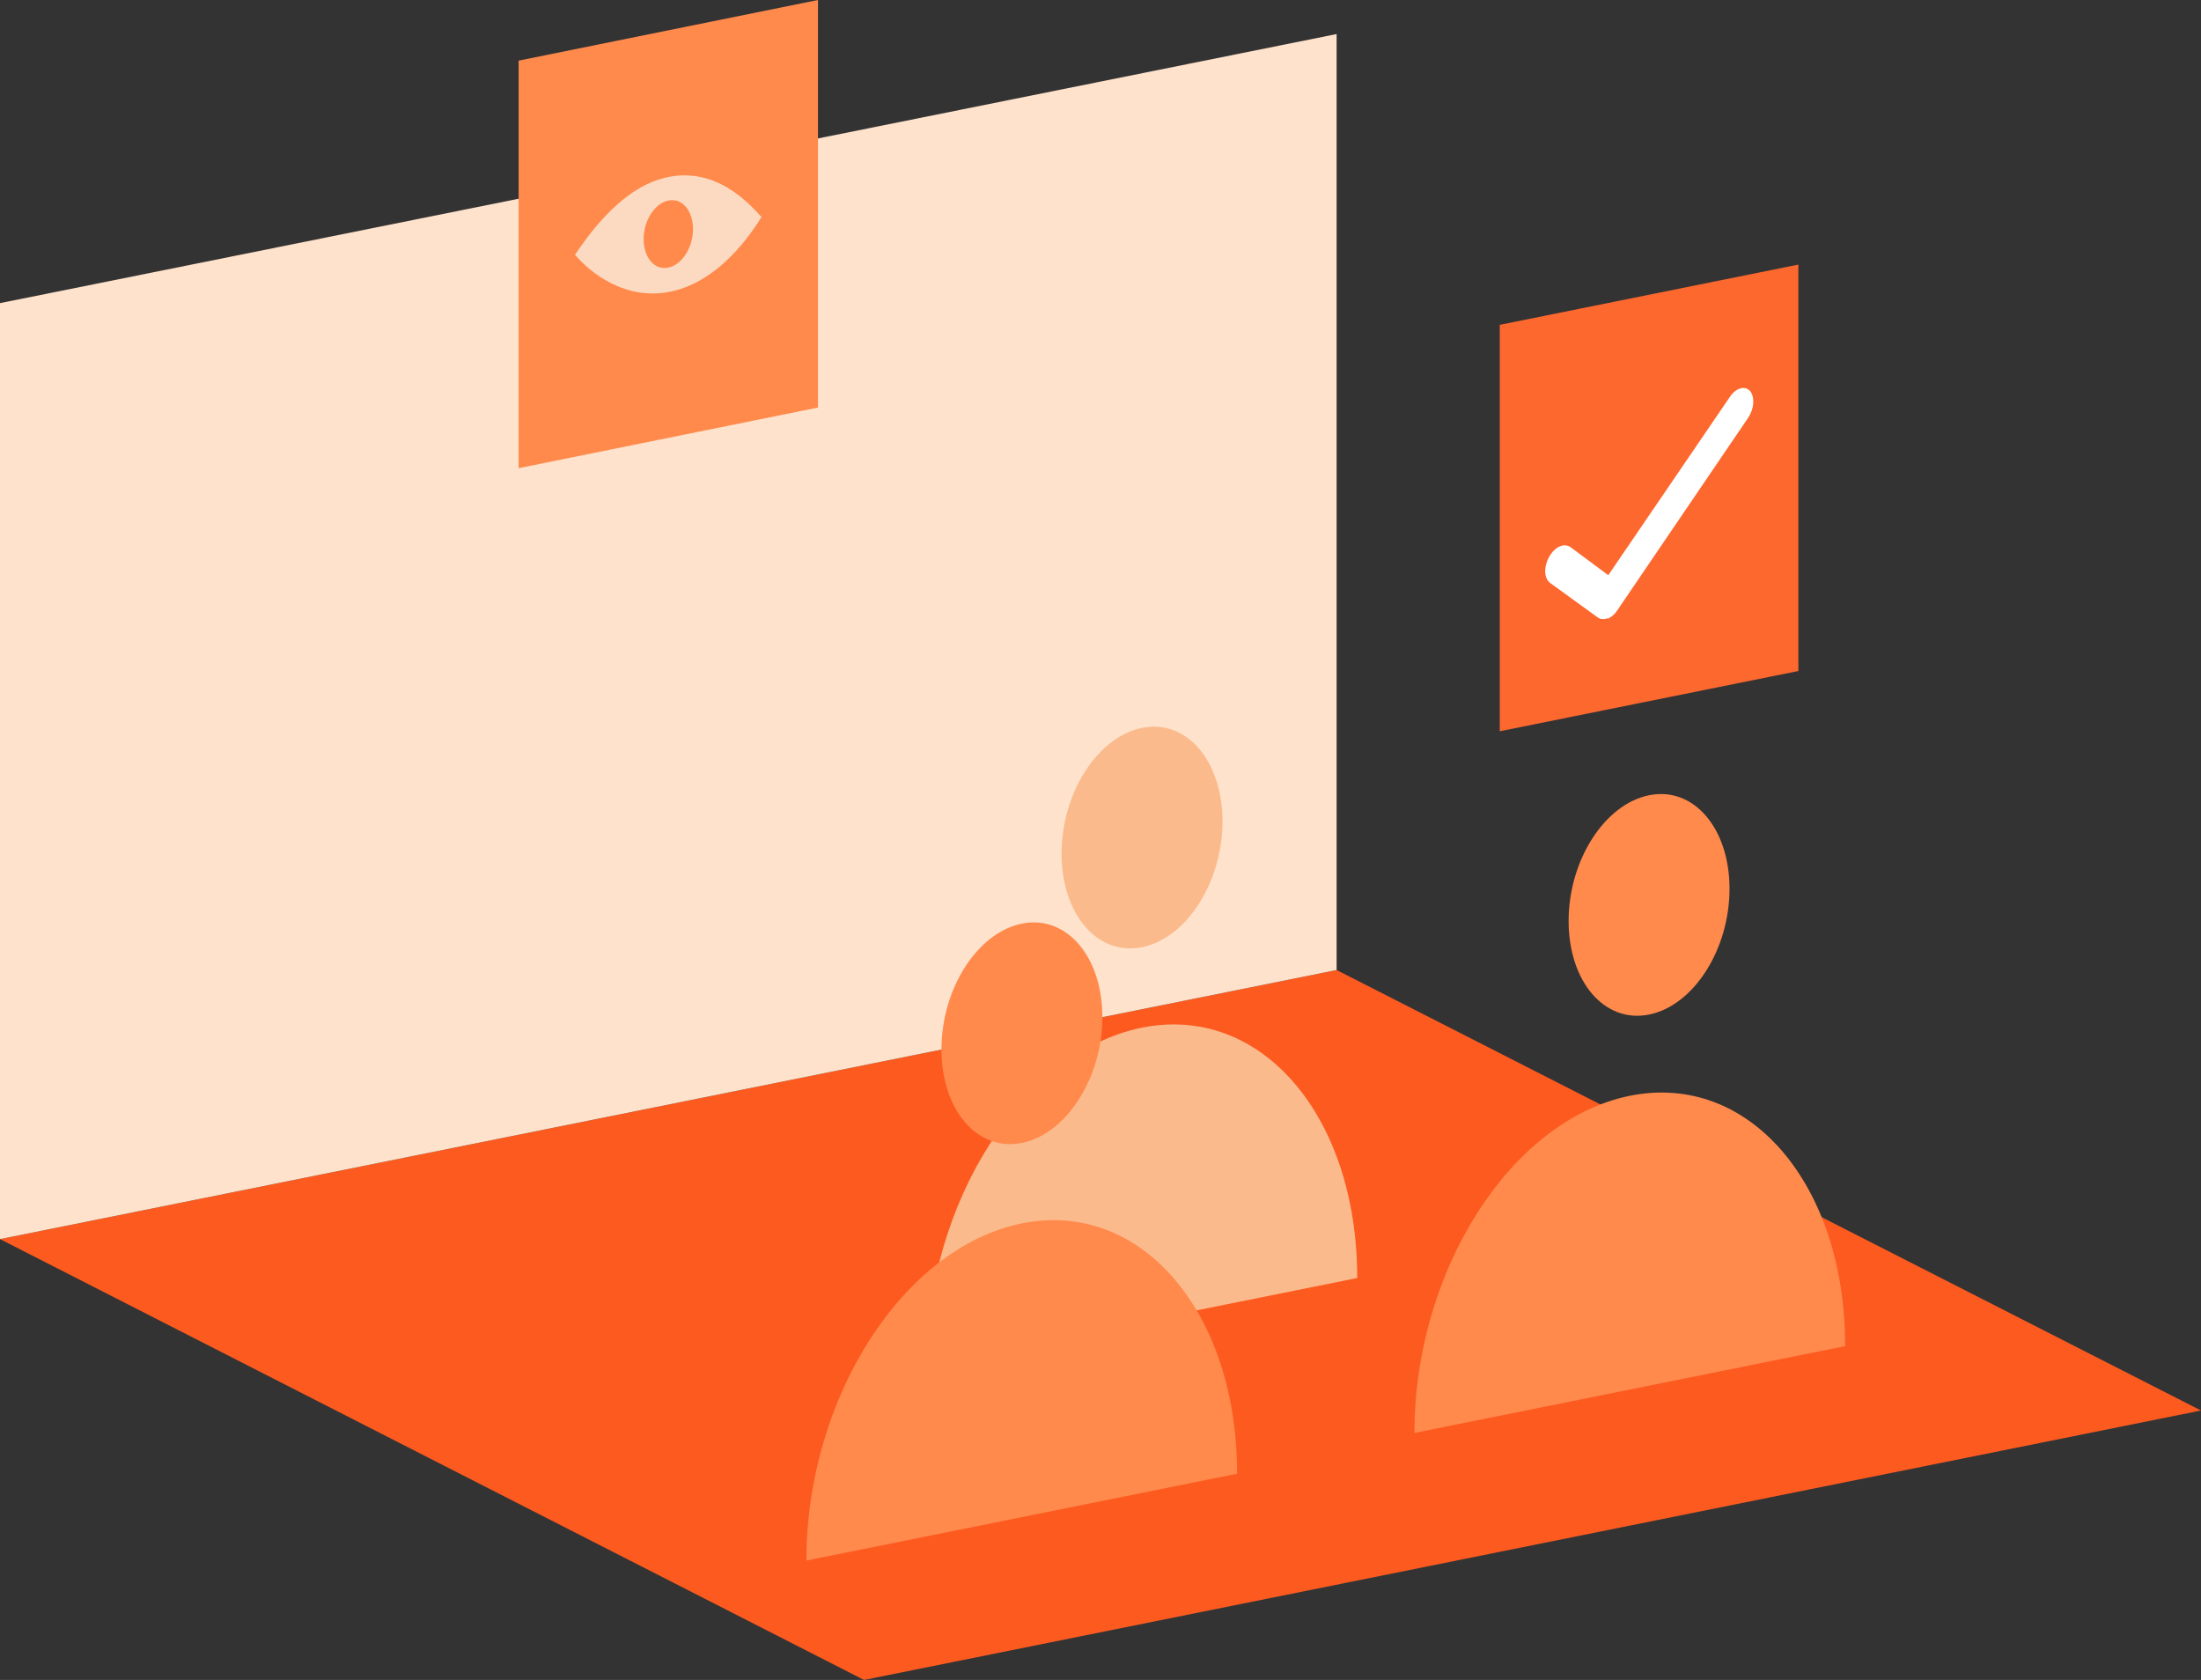 <?xml version="1.0" encoding="UTF-8"?>
<svg id="Layer_2" data-name="Layer 2" xmlns="http://www.w3.org/2000/svg" viewBox="0 0 58.82 44.89">
  <rect x="0" y="0" width="58.82" height="44.89" fill="#333333" stroke="none"/>
  <defs>
    <style>
      .cls-1 {
        fill: #fcdac1;
      }

      .cls-2 {
        fill: #fff;
      }

      .cls-3 {
        fill: #fee2cb;
      }

      .cls-4 {
        fill: #fd5a20;
      }

      .cls-5 {
        fill: #fd682f;
      }

      .cls-6 {
        fill: #ff8a4c;
      }

      .cls-7 {
        fill: #fbba8c;
      }
    </style>
  </defs>
  <g id="Layer_1-2" data-name="Layer 1">
    <g>
      <polygon class="cls-4" points="58.82 37.69 23.09 44.89 0 33.11 35.72 25.92 58.82 37.69"/>
      <polygon class="cls-3" points="35.72 25.92 0 33.11 0 8.1 35.72 .91 35.72 25.92"/>
      <polygon class="cls-6" points="21.86 10.89 13.86 12.51 13.86 1.62 21.86 0 21.86 10.89"/>
      <path class="cls-1" d="M15.37,6.8c.3-.43,1.12-1.66,2.26-2.01,1.47-.46,2.46.73,2.72,1.01-.22.35-1.14,1.82-2.59,2.02-1.25.17-2.14-.71-2.39-1.01Z"/>
      <path class="cls-6" d="M17.2,6.39c0,.49.29.84.66.76.36-.07.66-.53.66-1.03,0-.49-.29-.84-.66-.76-.36.07-.66.53-.66,1.03Z"/>
      <path class="cls-7" d="M28.37,22.81c0,1.62.96,2.74,2.15,2.5,1.19-.24,2.15-1.74,2.15-3.36s-.96-2.74-2.15-2.5c-1.19.24-2.15,1.74-2.15,3.36Z"/>
      <path class="cls-7" d="M36.27,34.15l-11.51,2.32c0-4.34,2.58-8.37,5.76-9.01,3.18-.64,5.75,2.36,5.75,6.68Z"/>
      <path class="cls-6" d="M41.92,24.61c0,1.62.96,2.74,2.15,2.5,1.19-.24,2.15-1.74,2.15-3.36,0-1.62-.96-2.74-2.15-2.5-1.19.24-2.15,1.74-2.15,3.36Z"/>
      <path class="cls-6" d="M49.31,35.97l-11.51,2.32c0-4.34,2.58-8.37,5.76-9.01,3.18-.64,5.75,2.36,5.75,6.68Z"/>
      <path class="cls-6" d="M25.16,28.04c0,1.62.96,2.74,2.15,2.5,1.19-.24,2.15-1.74,2.15-3.36s-.96-2.74-2.15-2.5c-1.19.24-2.15,1.74-2.15,3.36Z"/>
      <path class="cls-6" d="M33.06,39.38l-11.51,2.32c0-4.34,2.58-8.37,5.76-9.01,3.18-.64,5.75,2.36,5.75,6.68Z"/>
      <polygon class="cls-5" points="48.06 17.93 40.08 19.54 40.08 8.68 48.06 7.07 48.06 17.93"/>
      <path class="cls-2" d="M42.96,16.52c-.09.04-.19.03-.26-.02l-1.27-.92c-.17-.12-.18-.43-.03-.7.15-.27.4-.38.57-.26l1.01.75,3.26-4.78c.16-.23.4-.29.53-.14.13.16.11.47-.05.71l-3.5,5.15c-.07.11-.16.18-.25.22Z"/>
    </g>
  </g>
</svg>